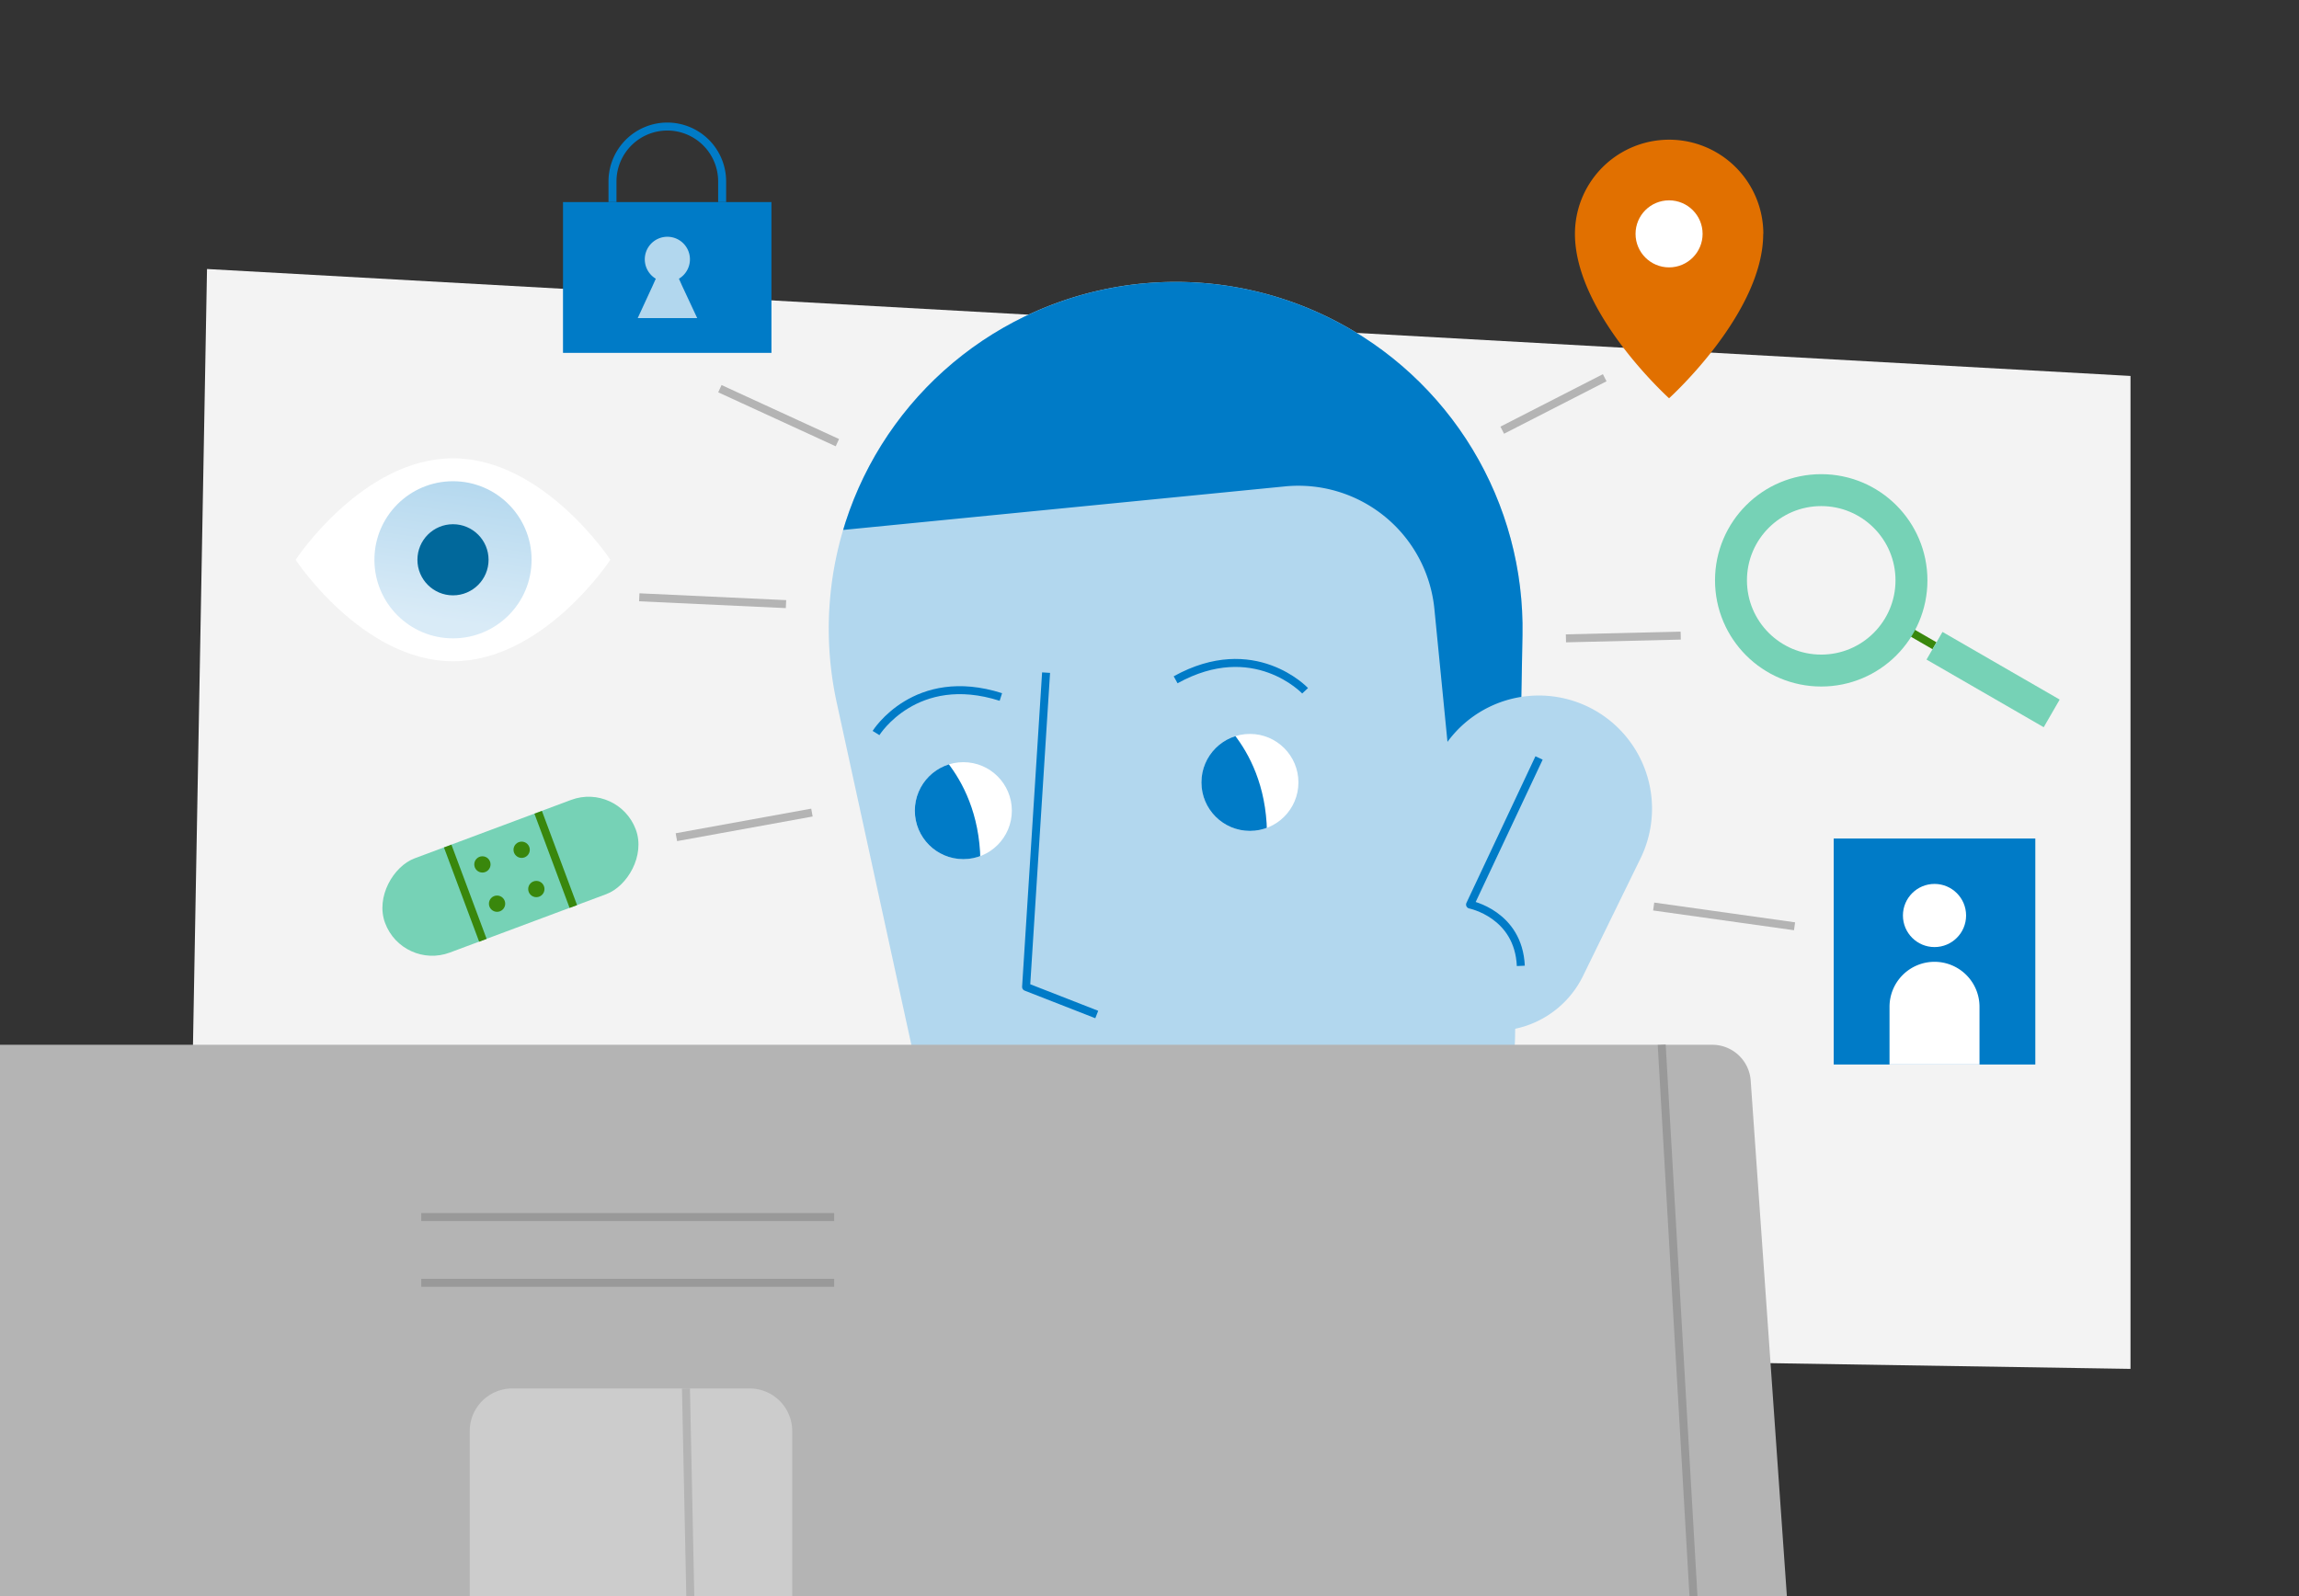<svg xmlns="http://www.w3.org/2000/svg" xmlns:xlink="http://www.w3.org/1999/xlink" width="720" height="500" viewBox="0 0 720 500">
  <rect x="0" y="0" width="720" height="500" fill="#333333" stroke="none"/>
  <defs>
    <clipPath id="clip-path">
      <path d="M389.79,416.19h0a93.92,93.92,0,0,1-101-73.43L262.05,220.13A108.64,108.64,0,0,1,357.54,88.84h0A108.63,108.63,0,0,1,476.81,199l-2.32,125.49A93.92,93.92,0,0,1,389.79,416.19Z" style="fill: none"/>
    </clipPath>
    <clipPath id="clip-path-2">
      <circle cx="391.45" cy="245.1" r="15.19" style="fill: none"/>
    </clipPath>
    <clipPath id="clip-path-3">
      <circle cx="301.7" cy="253.95" r="15.19" style="fill: none"/>
    </clipPath>
    <linearGradient id="linear-gradient" x1="145.69" y1="147.81" x2="139.03" y2="195.81" gradientUnits="userSpaceOnUse">
      <stop offset="0" stop-color="#b2d7ee"/>
      <stop offset="0.97" stop-color="#d9ebf7"/>
    </linearGradient>
  </defs>
  <g id="Layer_1" data-name="Layer 1">
    <polygon points="64.83 84.27 667.23 117.77 667.23 428.82 58.78 419.18 64.83 84.27" style="fill: #f3f3f3"/>
    <polygon points="372.08 507.85 372.08 469.47 513.57 463 513.57 507.85 372.08 507.85" style="fill: #76d2b6"/>
    <g>
      <polygon points="428.73 376.21 356.02 452.85 356.02 364.73 428.73 376.21" style="fill: #007bc7"/>
      <path d="M389.79,416.19h0a93.92,93.92,0,0,1-101-73.43L262.05,220.13A108.64,108.64,0,0,1,357.54,88.84h0A108.63,108.63,0,0,1,476.81,199l-2.32,125.49A93.92,93.92,0,0,1,389.79,416.19Z" style="fill: #b2d7ee"/>
      <g style="clip-path: url(#clip-path)">
        <path d="M454,239.3l-4.78-48.54a42.8,42.8,0,0,0-46.78-38.39l-161.29,15.9-7.66-77.72L475.7,66.69l16.64,168.84Z" style="fill: #007bc7"/>
      </g>
      <path d="M458.1,321.21h0a30.65,30.65,0,0,1-19.76-35.63l9-40a35.45,35.45,0,0,1,46.33-25.7h0a35.45,35.45,0,0,1,20.12,49l-18,36.81A30.66,30.66,0,0,1,458.1,321.21Z" style="fill: #b2d7ee"/>
      <polyline points="327.61 210.71 321.35 309.16 343.48 317.81" style="fill: none;stroke: #007bc7;stroke-linejoin: round;stroke-width: 2.5px"/>
      <path d="M336.77,349.1s15.47-14.78,44.56-9.85" style="fill: none;stroke: #007bc7;stroke-linejoin: round;stroke-width: 2.5px"/>
      <g style="clip-path: url(#clip-path-2)">
        <circle cx="391.45" cy="245.1" r="15.19" style="fill: #fff"/>
        <path d="M379.21,222.83s20.87,14,17.14,46.4l-26.61,2.62-4.35-44.19Z" style="fill: #007bc7"/>
      </g>
      <g style="clip-path: url(#clip-path-3)">
        <circle cx="301.7" cy="253.95" r="15.19" style="fill: #fff"/>
        <path d="M289.46,231.67s20.87,14,17.14,46.4L280,280.69l-4.35-44.19Z" style="fill: #007bc7"/>
      </g>
      <path d="M482,237.44l-21.61,45.93s15.17,3,15.9,19.2" style="fill: none;stroke: #007bc7;stroke-linejoin: round;stroke-width: 2.5px"/>
      <path d="M274.35,229.63s12.32-19.84,39.1-11.29" style="fill: none;stroke: #007bc7;stroke-linejoin: round;stroke-width: 2.5px"/>
      <path d="M408.73,216.39s-16-17.06-40.55-3.44" style="fill: none;stroke: #007bc7;stroke-linejoin: round;stroke-width: 2.5px"/>
    </g>
    <g>
      <line x1="594.84" y1="195.93" x2="605.85" y2="202.29" style="fill: none;stroke: #39870c;stroke-linejoin: round;stroke-width: 2.5px"/>
      <circle cx="570.37" cy="181.8" r="28.26" style="fill: none;stroke: #76d2b6;stroke-linejoin: round;stroke-width: 10px"/>
      <line x1="605.85" y1="202.29" x2="642.55" y2="223.48" style="fill: none;stroke: #76d2b6;stroke-linejoin: round;stroke-width: 10px"/>
    </g>
  </g>
  <g id="Layer_3" data-name="Layer 3">
    <g>
      <path d="M552.2,73.26c0,24.91-29.48,51.5-29.48,51.5s-29.48-26.59-29.48-51.5a29.48,29.48,0,1,1,59,0Z" style="fill: #e17000"/>
      <circle cx="522.72" cy="73.26" r="10.5" style="fill: #fff"/>
    </g>
    <g>
      <rect x="574.28" y="262.68" width="63.14" height="70.79" style="fill: #007bc7"/>
      <circle cx="605.85" cy="286.79" r="9.89" style="fill: #fff"/>
      <path d="M605.85,301.3h0a14.09,14.09,0,0,1,14.09,14.09v18.07a0,0,0,0,1,0,0H591.76a0,0,0,0,1,0,0V315.4A14.09,14.09,0,0,1,605.85,301.3Z" style="fill: #fff"/>
    </g>
    <g>
      <path d="M226.16,63.3V56.83A17.19,17.19,0,0,0,209,39.64h0a17.19,17.19,0,0,0-17.18,17.19V63.3" style="fill: none;stroke: #007bc7;stroke-linejoin: round;stroke-width: 2.5px"/>
      <rect x="176.32" y="63.3" width="65.28" height="47.24" style="fill: #007bc7"/>
      <path d="M213.63,89.55l-1-2.24a7.07,7.07,0,1,0-7.25,0l-1,2.24-4.66,10.1h18.63Z" style="fill: #b2d7ee"/>
    </g>
    <path d="M562,534l-585.66-4.6L-37.82,327.29h574.1a12.06,12.06,0,0,1,12,11.2Z" style="fill: #b4b4b4"/>
    <line x1="131.93" y1="381.26" x2="261.25" y2="381.26" style="fill: none;stroke: #999;stroke-linejoin: round;stroke-width: 2.5px"/>
    <line x1="131.93" y1="401.86" x2="261.25" y2="401.86" style="fill: none;stroke: #999;stroke-linejoin: round;stroke-width: 2.5px"/>
    <g>
      <path d="M92.58,175.36s20.91,31.79,49.29,31.79,49.29-31.79,49.29-31.79-20.91-31.79-49.29-31.79S92.58,175.36,92.58,175.36Z" style="fill: #fff"/>
      <g>
        <circle cx="141.87" cy="175.36" r="24.61" style="fill: url(#linear-gradient)"/>
        <circle cx="141.87" cy="175.36" r="11.14" style="fill: #01689b"/>
      </g>
    </g>
    <g>
      <rect x="144.13" y="232.61" width="31.51" height="83.8" rx="15.75" transform="translate(-41.36 520.32) rotate(-110.48)" style="fill: #76d2b6"/>
      <g>
        <circle cx="155.67" cy="283.09" r="2.55" style="fill: #39870c"/>
        <circle cx="151.08" cy="270.79" r="2.55" style="fill: #39870c"/>
        <circle cx="163.37" cy="266.2" r="2.55" style="fill: #39870c"/>
        <circle cx="167.97" cy="278.5" r="2.55" style="fill: #39870c"/>
        <line x1="151.23" y1="294.56" x2="140.21" y2="265.04" style="fill: none;stroke: #39870c;stroke-linejoin: round;stroke-width: 2.5px"/>
        <line x1="179.56" y1="283.98" x2="168.54" y2="254.46" style="fill: none;stroke: #39870c;stroke-linejoin: round;stroke-width: 2.5px"/>
      </g>
    </g>
    <line x1="520.41" y1="327.29" x2="532.32" y2="534.01" style="fill: none;stroke: #999;stroke-linejoin: round;stroke-width: 2.5px"/>
    <path d="M160.43,434.95h74.32a13.36,13.36,0,0,1,13.36,13.36v93.15a0,0,0,0,1,0,0h-101a0,0,0,0,1,0,0V448.31A13.36,13.36,0,0,1,160.43,434.95Z" style="fill: #ccc"/>
    <line x1="214.83" y1="434.95" x2="217.19" y2="548.12" style="fill: none;stroke: #b4b4b4;stroke-linejoin: round;stroke-width: 2.5px"/>
    <line x1="502.56" y1="118.33" x2="470.47" y2="134.76" style="fill: none;stroke: #b4b4b4;stroke-linejoin: round;stroke-width: 2.5px"/>
    <line x1="490.42" y1="199.97" x2="526.37" y2="199.11" style="fill: none;stroke: #b4b4b4;stroke-linejoin: round;stroke-width: 2.5px"/>
    <line x1="200.21" y1="187.11" x2="246.16" y2="189.25" style="fill: none;stroke: #b4b4b4;stroke-linejoin: round;stroke-width: 2.5px"/>
    <line x1="517.9" y1="283.98" x2="562.02" y2="290.17" style="fill: none;stroke: #b4b4b4;stroke-linejoin: round;stroke-width: 2.5px"/>
    <line x1="225.45" y1="121.76" x2="262.25" y2="138.67" style="fill: none;stroke: #b4b4b4;stroke-linejoin: round;stroke-width: 2.5px"/>
    <line x1="254.28" y1="254.55" x2="211.83" y2="262.26" style="fill: none;stroke: #b4b4b4;stroke-linejoin: round;stroke-width: 2.5px"/>
  </g>
</svg>
